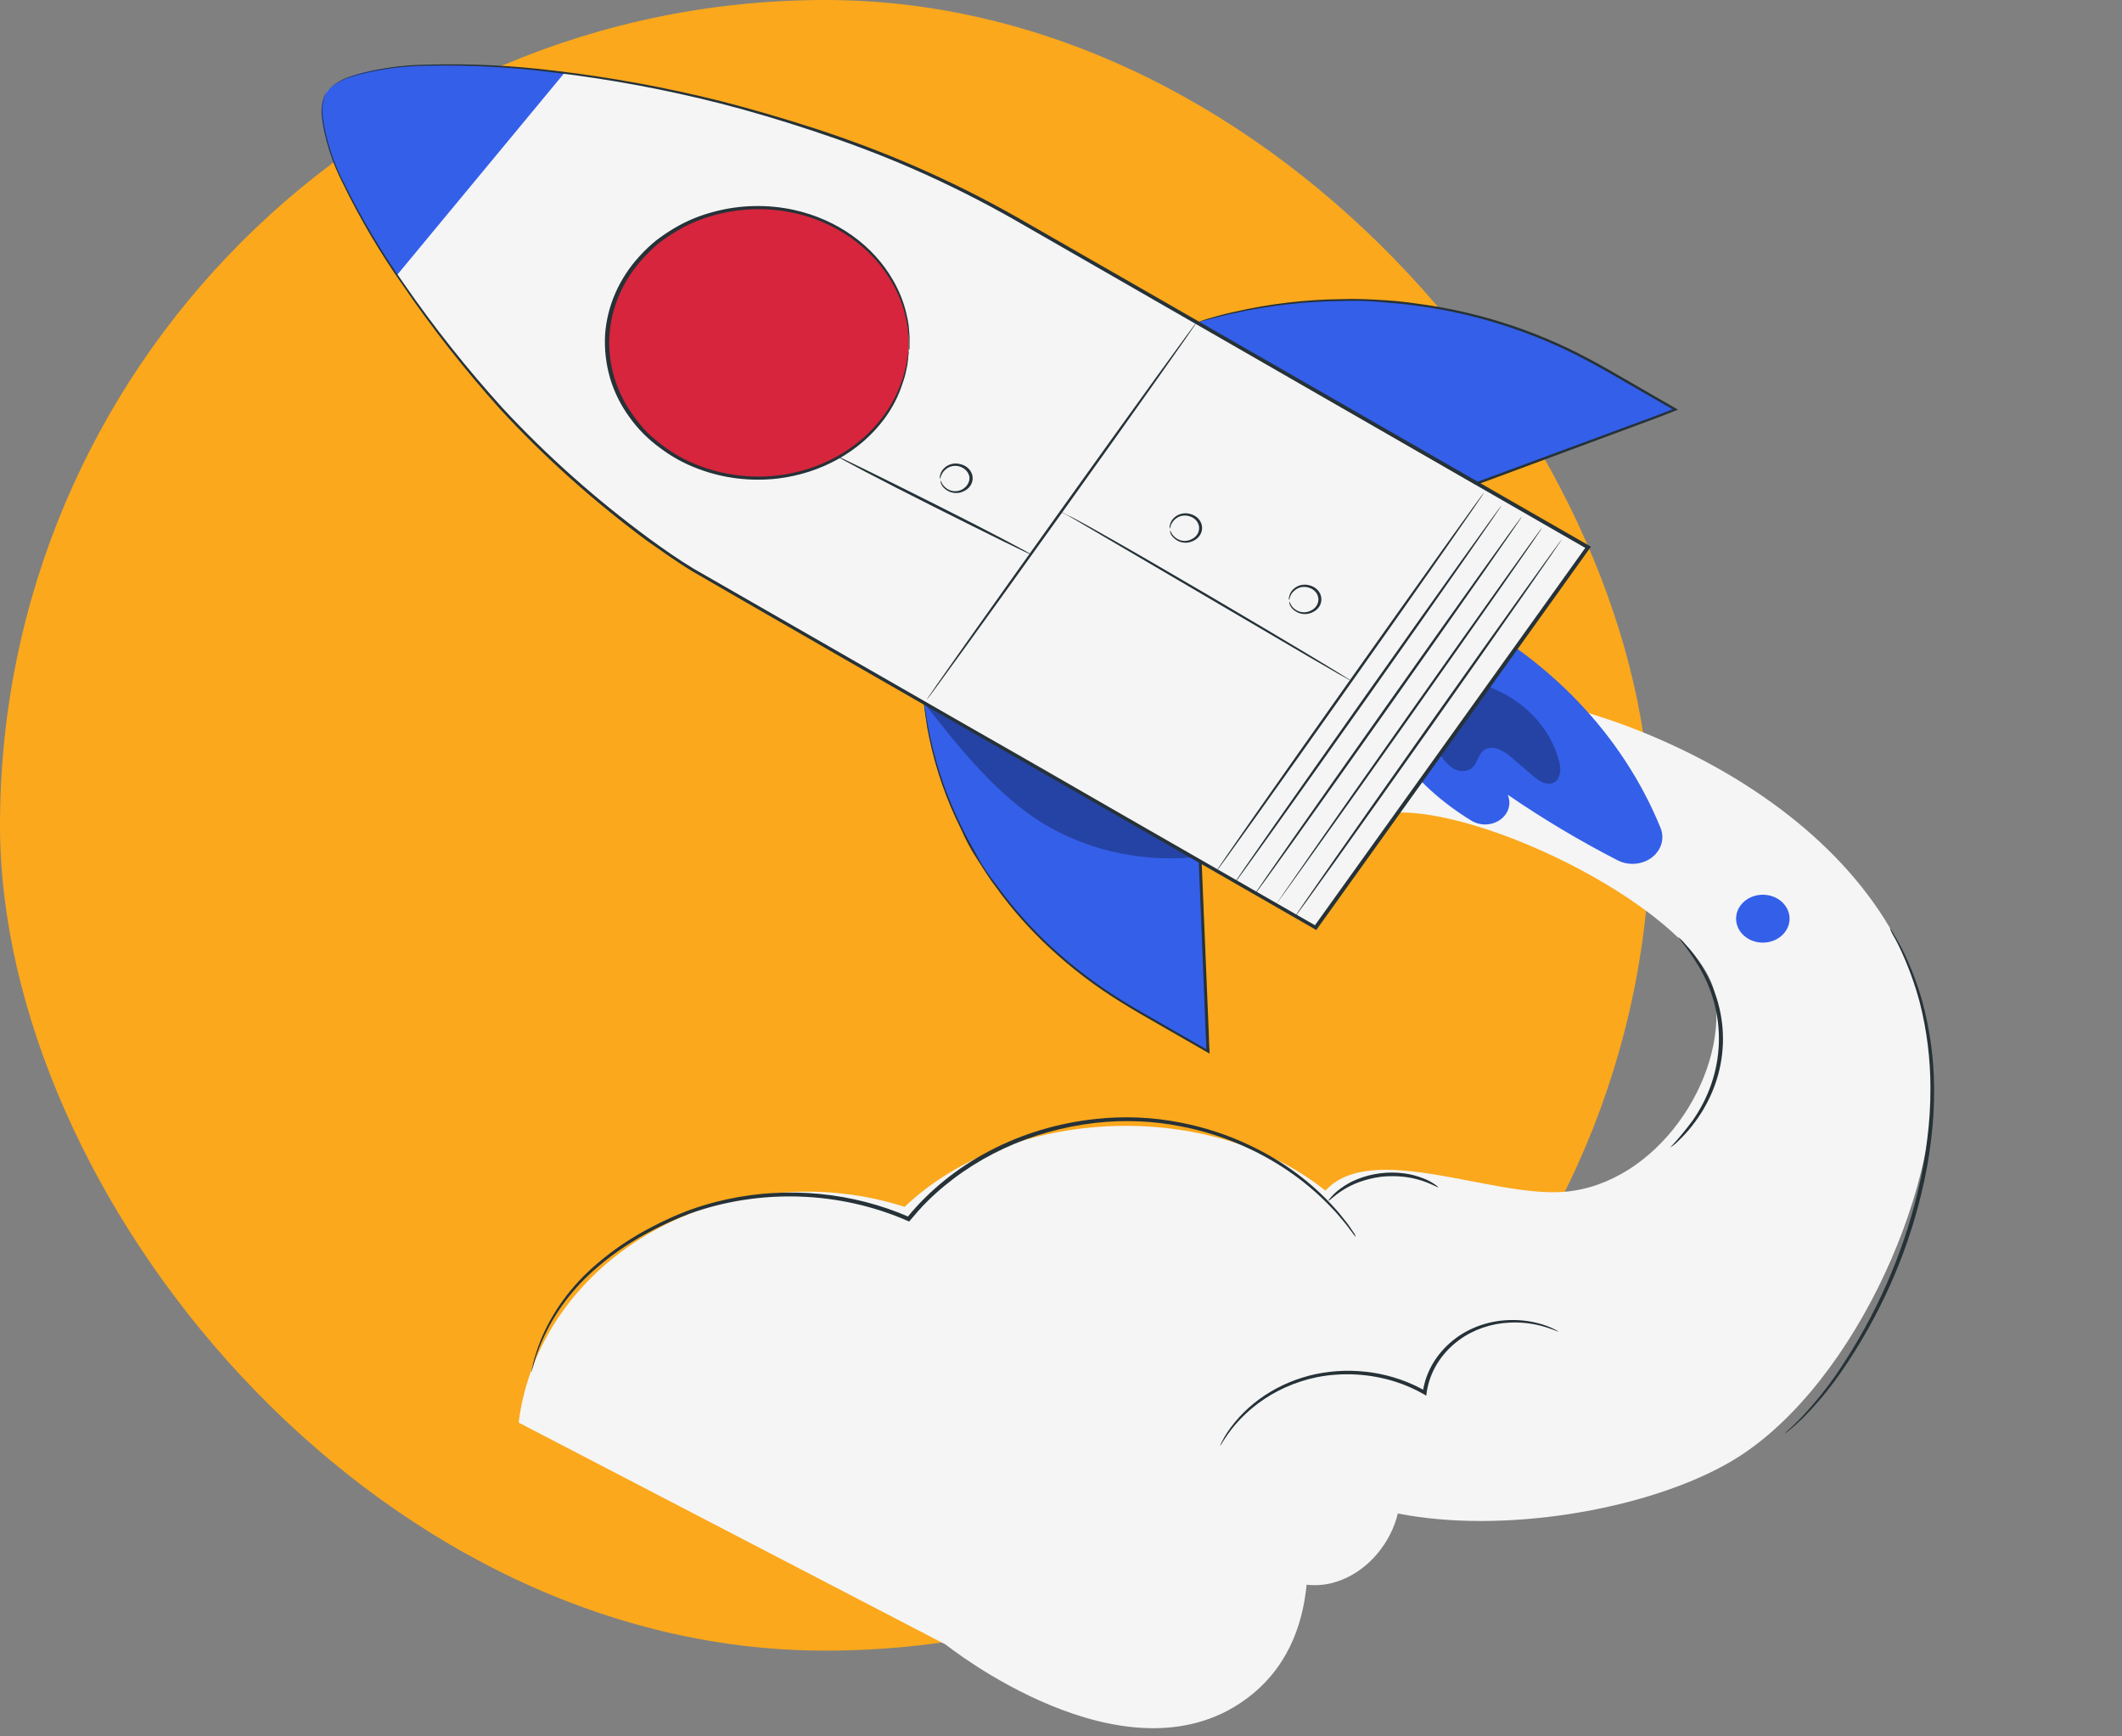 <svg xmlns="http://www.w3.org/2000/svg" width="99" height="81" viewBox="0 0 99 81" fill="none"><rect x="0" y="0" width="99" height="81" fill="#808080" stroke="none"/><rect width="77" height="77" rx="38.5" fill="#FBA81C"></rect><path d="M90.167 49.759C89.498 38.669 76.555 33.089 69.934 32.369L64.635 37.943C68.9 37.37 79.509 42.671 80.027 46.507C80.545 50.342 77.281 55.243 72.984 55.596C69.608 55.874 63.981 53.191 61.839 55.541C56.426 51.226 47.18 51.581 42.203 56.297C40.28 55.68 38.227 55.462 36.196 55.658C34.166 55.853 32.211 56.458 30.479 57.426C28.746 58.395 27.281 59.702 26.194 61.249C25.106 62.797 24.423 64.545 24.197 66.362L44.13 76.722C44.13 76.722 52.436 83.387 58.099 79.283C60.033 77.881 60.77 75.867 60.959 73.924C61.337 73.967 61.721 73.945 62.089 73.86C63.519 73.514 64.592 72.362 65.064 71.097C65.125 70.934 65.171 70.777 65.214 70.601C70.055 71.561 76.655 70.473 80.549 68.296C86.198 65.155 90.524 55.724 90.167 49.759Z" fill="#F5F5F5"></path><path d="M63.247 57.699C63.247 57.699 63.218 57.673 63.172 57.612L62.975 57.35C62.89 57.231 62.782 57.087 62.643 56.927C62.504 56.767 62.353 56.572 62.157 56.377C61.081 55.229 59.766 54.281 58.285 53.585C57.271 53.104 56.188 52.752 55.067 52.538C53.775 52.285 52.445 52.231 51.134 52.378C48.108 52.717 45.317 54.015 43.268 56.037C42.971 56.325 42.71 56.639 42.463 56.927L42.417 56.985L42.349 56.953C40.765 56.26 39.036 55.873 37.274 55.818C35.512 55.763 33.757 56.04 32.123 56.633C31.568 56.847 31.027 57.089 30.504 57.36C29.558 57.839 28.683 58.42 27.897 59.092C26.753 60.055 25.863 61.235 25.294 62.546C25.187 62.776 25.116 62.985 25.051 63.167C24.994 63.319 24.945 63.474 24.905 63.631L24.819 63.919C24.813 63.953 24.801 63.985 24.783 64.015C24.783 64.015 24.783 63.98 24.801 63.916L24.869 63.625C24.901 63.466 24.946 63.308 25.001 63.154C25.058 62.969 25.126 62.757 25.226 62.514C25.777 61.18 26.66 59.976 27.808 58.992C28.595 58.308 29.476 57.715 30.429 57.228C30.956 56.951 31.501 56.703 32.063 56.486C32.664 56.262 33.285 56.081 33.918 55.945C36.778 55.328 39.788 55.622 42.431 56.777L42.313 56.803C43.348 55.535 44.664 54.471 46.179 53.679C47.693 52.887 49.374 52.383 51.116 52.199C52.445 52.052 53.792 52.111 55.099 52.372C56.237 52.594 57.335 52.958 58.36 53.454C59.849 54.163 61.163 55.133 62.225 56.306C62.394 56.486 62.553 56.675 62.7 56.87C62.816 57.008 62.924 57.153 63.022 57.302C63.097 57.417 63.158 57.507 63.204 57.574C63.222 57.615 63.237 57.656 63.247 57.699Z" fill="#263238"></path><path d="M67.098 55.381C67.076 55.407 66.819 55.237 66.347 55.08C66.072 54.991 65.786 54.928 65.496 54.895C65.14 54.856 64.78 54.856 64.423 54.895C64.068 54.943 63.72 55.029 63.386 55.151C63.116 55.253 62.86 55.382 62.621 55.535C62.214 55.8 62.017 56.025 61.992 56.005C61.967 55.986 62.024 55.938 62.11 55.833C62.236 55.687 62.382 55.556 62.543 55.442C62.779 55.267 63.039 55.122 63.319 55.01C64.008 54.731 64.773 54.637 65.521 54.738C65.824 54.779 66.12 54.856 66.4 54.968C66.591 55.039 66.77 55.132 66.933 55.243C67.048 55.327 67.105 55.375 67.098 55.381Z" fill="#263238"></path><path d="M72.715 62.127C72.715 62.127 72.511 62.037 72.128 61.915C71.584 61.742 71.007 61.668 70.43 61.698C69.563 61.736 68.733 62.024 68.063 62.517C67.23 63.134 66.691 64.012 66.558 64.973L66.54 65.107L66.418 65.034C66.007 64.798 65.567 64.605 65.106 64.457C63.922 64.079 62.641 64.006 61.413 64.249C60.413 64.461 59.481 64.879 58.692 65.469C58.16 65.867 57.697 66.334 57.319 66.855C57.054 67.227 56.94 67.451 56.926 67.441C56.941 67.383 56.965 67.327 56.997 67.275C57.073 67.118 57.16 66.966 57.258 66.82C57.708 66.145 58.304 65.556 59.01 65.09C59.717 64.623 60.52 64.287 61.374 64.102C62.247 63.919 63.152 63.896 64.036 64.032C64.92 64.168 65.764 64.462 66.519 64.896L66.376 64.957C66.513 63.952 67.081 63.033 67.959 62.395C68.661 61.89 69.527 61.603 70.427 61.579C71.017 61.559 71.605 61.651 72.153 61.848C72.3 61.901 72.443 61.964 72.579 62.037C72.629 62.061 72.674 62.091 72.715 62.127Z" fill="#263238"></path><path d="M88.168 43.279C88.223 43.351 88.272 43.425 88.314 43.504C88.4 43.654 88.536 43.875 88.69 44.166C89.111 44.996 89.447 45.859 89.691 46.743C90.045 48.055 90.227 49.399 90.234 50.748C90.241 51.546 90.196 52.344 90.099 53.137C89.999 53.989 89.846 54.836 89.641 55.672C88.934 58.618 87.669 61.433 85.901 63.996C85.367 64.772 84.757 65.504 84.078 66.183C83.831 66.416 83.634 66.596 83.491 66.708C83.423 66.769 83.349 66.825 83.269 66.874C83.33 66.806 83.395 66.742 83.466 66.682C83.602 66.564 83.784 66.378 84.024 66.138C84.678 65.448 85.269 64.711 85.79 63.935C87.514 61.371 88.753 58.569 89.459 55.644C89.664 54.813 89.816 53.973 89.916 53.127C90.017 52.34 90.066 51.548 90.063 50.755C90.064 49.413 89.898 48.075 89.566 46.766C89.332 45.89 89.017 45.034 88.626 44.205C88.486 43.91 88.357 43.689 88.268 43.532C88.227 43.451 88.193 43.366 88.168 43.279Z" fill="#263238"></path><path d="M78.278 43.705C78.405 43.798 78.516 43.906 78.61 44.026C78.89 44.324 79.138 44.646 79.35 44.986C80.07 46.112 80.427 47.395 80.38 48.691C80.333 49.988 79.885 51.248 79.086 52.33C78.85 52.656 78.58 52.961 78.281 53.242C78.176 53.351 78.056 53.448 77.924 53.531C78.299 53.127 78.649 52.705 78.972 52.266C79.724 51.19 80.145 49.955 80.191 48.686C80.236 47.418 79.906 46.161 79.233 45.044C78.947 44.58 78.628 44.133 78.278 43.705Z" fill="#263238"></path><path d="M65.17 35.116C66.086 36.369 67.271 37.448 68.656 38.288C68.854 38.407 69.088 38.466 69.326 38.459C69.564 38.451 69.793 38.377 69.981 38.246C70.168 38.115 70.306 37.935 70.373 37.73C70.44 37.526 70.433 37.308 70.354 37.107V37.081C71.978 38.196 73.682 39.213 75.456 40.126C75.704 40.257 75.992 40.315 76.278 40.293C76.565 40.272 76.837 40.172 77.058 40.006C77.278 39.84 77.436 39.618 77.51 39.369C77.584 39.12 77.569 38.857 77.469 38.615C75.692 34.26 72.212 30.63 67.673 28.399L65.17 35.116Z" fill="#345FE9"></path><g opacity="0.3"><path d="M67.23 35.27C67.373 35.491 67.564 35.685 67.792 35.839C67.906 35.915 68.043 35.96 68.185 35.968C68.327 35.976 68.469 35.947 68.593 35.884C68.95 35.67 68.932 35.148 69.308 34.949C69.683 34.751 70.169 35.036 70.498 35.314L71.535 36.201C71.789 36.419 72.132 36.653 72.458 36.521C72.783 36.39 72.84 35.939 72.761 35.599C72.57 34.808 72.168 34.069 71.588 33.447C71.008 32.826 70.269 32.339 69.433 32.03L67.23 35.27Z" fill="black"></path></g><path d="M80.996 42.895C81.008 43.188 81.147 43.465 81.385 43.666C81.622 43.868 81.938 43.978 82.266 43.972C82.593 43.967 82.904 43.847 83.133 43.638C83.362 43.429 83.491 43.148 83.491 42.855C83.491 42.562 83.362 42.281 83.133 42.072C82.904 41.864 82.593 41.743 82.266 41.738C81.938 41.733 81.622 41.843 81.385 42.044C81.147 42.246 81.008 42.523 80.996 42.815" fill="#345FE9"></path><path d="M15.258 4.267C14.25 5.672 16.456 10.583 21.512 16.871C24.489 20.583 28.11 23.845 32.238 26.533L61.391 43.28L66.318 36.403L69.179 32.414L74.106 25.537L47.648 10.34C45.06 8.851 42.32 7.588 39.464 6.568C36.608 5.535 33.664 4.71 30.661 4.1C22.241 2.445 16.263 2.861 15.258 4.267Z" fill="#F5F5F5"></path><path d="M55.82 15.043L55.928 15.011C59.026 14.08 62.318 13.784 65.56 14.145C68.803 14.507 71.914 15.516 74.663 17.098L78.156 19.105L68.885 22.547L55.82 15.043Z" fill="#345FE9"></path><path d="M55.82 15.043L55.888 15.081L56.078 15.187L56.793 15.6L59.514 17.133L68.913 22.499H68.863L77.312 19.374L78.131 19.054V19.15L76.075 17.966C75.396 17.581 74.738 17.184 74.069 16.836C72.792 16.149 71.441 15.581 70.036 15.139C68.768 14.737 67.459 14.445 66.128 14.268C65.506 14.169 64.898 14.137 64.315 14.082C63.733 14.028 63.171 14.025 62.635 14.044C60.948 14.054 59.268 14.241 57.63 14.601C57.043 14.713 56.607 14.854 56.303 14.921L55.842 15.04L55.956 15.001L56.267 14.892C56.568 14.812 57.004 14.665 57.59 14.546C59.233 14.169 60.921 13.97 62.617 13.954C63.153 13.932 63.718 13.954 64.305 13.986C64.891 14.018 65.499 14.069 66.125 14.165C67.463 14.34 68.78 14.63 70.058 15.03C71.471 15.472 72.831 16.042 74.116 16.73C74.791 17.082 75.446 17.476 76.125 17.863L78.188 19.054L78.288 19.112L78.177 19.153L77.359 19.474L68.906 22.608H68.878H68.853L59.446 17.165L56.764 15.609L56.049 15.196C55.974 15.152 55.913 15.12 55.87 15.091L55.82 15.043Z" fill="#263238"></path><path d="M43.111 32.788C43.111 32.788 43.111 32.837 43.111 32.888C43.454 35.757 44.512 38.521 46.207 40.975C47.902 43.429 50.191 45.511 52.904 47.067L56.351 49.049L55.993 40.19L43.111 32.788Z" fill="#345FE9"></path><path d="M43.111 32.788L43.168 32.817L43.346 32.92L44.062 33.317L46.722 34.831L56.036 40.145L56.061 40.161V40.184C56.164 42.671 56.279 45.399 56.397 48.258C56.397 48.527 56.418 48.796 56.429 49.042V49.148L56.329 49.09L54.298 47.925C53.633 47.538 52.968 47.173 52.339 46.776C51.12 46.027 49.99 45.169 48.967 44.214C48.042 43.356 47.212 42.419 46.489 41.416C46.132 40.955 45.849 40.475 45.556 40.027C45.263 39.579 45.031 39.127 44.841 38.685C44.157 37.322 43.658 35.891 43.354 34.421C43.236 33.903 43.2 33.493 43.157 33.217C43.139 33.083 43.125 32.98 43.114 32.897C43.103 32.814 43.114 32.792 43.114 32.792C43.114 32.852 43.143 32.968 43.186 33.208C43.229 33.448 43.279 33.893 43.404 34.408C43.719 35.874 44.224 37.302 44.909 38.663C45.113 39.102 45.381 39.534 45.624 39.998C45.867 40.462 46.203 40.917 46.557 41.375C47.282 42.37 48.112 43.3 49.035 44.154C50.056 45.1 51.18 45.952 52.392 46.696C53.018 47.086 53.687 47.451 54.352 47.839L56.382 49.004L56.286 49.052C56.286 48.805 56.268 48.536 56.254 48.271C56.139 45.412 56.029 42.681 55.928 40.193L55.953 40.235L46.715 34.895L44.058 33.352L43.343 32.939L43.161 32.83L43.111 32.788Z" fill="#263238"></path><path d="M15.259 4.267C14.433 5.326 15.617 8.537 18.52 12.834L26.361 3.367C20.722 2.749 16.314 2.906 15.259 4.267Z" fill="#345FE9"></path><path d="M69.225 22.995C69.254 23.014 66.487 26.975 63.043 31.841C59.6 36.707 56.786 40.645 56.758 40.626C56.729 40.606 59.486 36.662 62.94 31.783C66.394 26.904 69.197 22.979 69.225 22.995Z" fill="#263238"></path><path d="M70.052 23.584C70.08 23.584 67.313 27.56 63.87 32.427C60.427 37.293 57.613 41.231 57.584 41.211C57.556 41.192 60.323 37.238 63.766 32.369C67.209 27.5 70.023 23.565 70.052 23.584Z" fill="#263238"></path><path d="M70.995 24.103C71.024 24.122 68.256 28.082 64.813 32.949C61.37 37.815 58.556 41.752 58.528 41.733C58.499 41.714 61.266 37.76 64.71 32.891C68.153 28.021 70.966 24.087 70.995 24.103Z" fill="#263238"></path><path d="M71.939 24.625C71.968 24.644 69.197 28.604 65.758 33.47C62.318 38.337 59.486 42.271 59.486 42.255C59.486 42.239 62.225 38.282 65.668 33.413C69.111 28.543 71.907 24.609 71.939 24.625Z" fill="#263238"></path><path d="M72.88 25.137C72.908 25.137 70.141 29.113 66.698 33.983C63.255 38.852 60.441 42.783 60.412 42.767C60.384 42.751 63.151 38.794 66.594 33.925C70.037 29.055 72.851 25.137 72.88 25.137Z" fill="#263238"></path><path d="M49.51 23.895C49.51 23.895 49.563 23.895 49.66 23.952C49.757 24.01 49.892 24.068 50.071 24.157C50.429 24.343 50.926 24.622 51.541 24.971C52.774 25.665 54.465 26.645 56.325 27.736C58.184 28.828 59.861 29.824 61.073 30.551L62.503 31.418L62.885 31.658C62.933 31.682 62.976 31.713 63.014 31.748C62.964 31.727 62.916 31.702 62.871 31.674L62.474 31.453L61.023 30.615L56.267 27.826L51.505 25.035L50.075 24.196C49.903 24.1 49.771 24.016 49.678 23.972L49.51 23.895Z" fill="#263238"></path><path d="M55.822 15.043C55.85 15.062 53.054 19.016 49.579 23.872C46.104 28.729 43.261 32.66 43.233 32.644C43.204 32.628 46 28.675 49.475 23.815C52.951 18.955 55.793 15.027 55.822 15.043Z" fill="#263238"></path><path d="M60.144 27.993C60.126 27.942 60.126 27.887 60.144 27.836C60.168 27.689 60.249 27.554 60.373 27.455C60.463 27.376 60.574 27.321 60.696 27.293C60.818 27.265 60.945 27.267 61.066 27.298C61.22 27.331 61.359 27.406 61.463 27.513C61.567 27.62 61.631 27.754 61.645 27.896C61.66 28.037 61.625 28.179 61.545 28.302C61.464 28.424 61.343 28.521 61.198 28.578C61.086 28.629 60.961 28.652 60.835 28.645C60.71 28.639 60.588 28.602 60.483 28.54C60.345 28.466 60.237 28.354 60.176 28.22C60.14 28.124 60.147 28.063 60.154 28.063C60.162 28.063 60.172 28.117 60.222 28.204C60.289 28.324 60.395 28.424 60.526 28.489C60.62 28.537 60.727 28.562 60.836 28.562C60.944 28.562 61.051 28.537 61.145 28.489C61.264 28.437 61.362 28.354 61.426 28.25C61.491 28.147 61.519 28.029 61.507 27.911C61.494 27.793 61.442 27.681 61.357 27.591C61.272 27.5 61.158 27.435 61.03 27.404C60.928 27.375 60.818 27.37 60.713 27.39C60.608 27.41 60.51 27.455 60.43 27.519C60.315 27.602 60.23 27.713 60.187 27.839C60.154 27.938 60.154 27.993 60.144 27.993Z" fill="#263238"></path><path d="M54.578 24.663C54.578 24.663 54.553 24.609 54.578 24.506C54.602 24.359 54.683 24.225 54.806 24.125C54.896 24.047 55.008 23.991 55.13 23.964C55.252 23.936 55.379 23.938 55.5 23.968C55.654 24.001 55.793 24.077 55.897 24.184C56.001 24.291 56.065 24.425 56.079 24.566C56.094 24.708 56.059 24.849 55.978 24.972C55.898 25.095 55.777 25.191 55.632 25.249C55.52 25.299 55.395 25.323 55.269 25.316C55.143 25.309 55.022 25.273 54.917 25.211C54.781 25.136 54.674 25.023 54.613 24.89C54.59 24.841 54.582 24.787 54.588 24.734C54.588 24.734 54.61 24.788 54.66 24.874C54.727 24.995 54.833 25.094 54.964 25.159C55.057 25.208 55.163 25.233 55.271 25.233C55.379 25.233 55.485 25.208 55.579 25.159C55.697 25.108 55.796 25.025 55.861 24.922C55.925 24.819 55.954 24.7 55.942 24.582C55.93 24.465 55.878 24.353 55.793 24.262C55.709 24.171 55.595 24.106 55.468 24.074C55.364 24.045 55.255 24.041 55.149 24.061C55.043 24.081 54.945 24.125 54.864 24.189C54.751 24.273 54.668 24.384 54.624 24.509C54.588 24.609 54.588 24.663 54.578 24.663Z" fill="#263238"></path><path d="M43.855 22.345C43.84 22.294 43.84 22.24 43.855 22.188C43.882 22.042 43.962 21.908 44.084 21.807C44.176 21.726 44.291 21.668 44.417 21.64C44.543 21.613 44.675 21.616 44.799 21.651C44.953 21.684 45.091 21.759 45.195 21.867C45.298 21.974 45.362 22.108 45.376 22.25C45.39 22.391 45.354 22.533 45.274 22.655C45.194 22.777 45.072 22.874 44.927 22.931C44.815 22.982 44.69 23.005 44.564 22.998C44.438 22.991 44.317 22.955 44.212 22.893C44.074 22.819 43.968 22.706 43.908 22.573C43.869 22.473 43.876 22.416 43.883 22.416C43.909 22.461 43.932 22.508 43.951 22.556C44.02 22.676 44.126 22.774 44.255 22.841C44.349 22.889 44.456 22.914 44.564 22.914C44.673 22.914 44.779 22.889 44.874 22.841C44.986 22.783 45.08 22.698 45.142 22.596C45.206 22.494 45.236 22.379 45.231 22.262C45.213 22.146 45.159 22.036 45.074 21.947C44.989 21.857 44.877 21.791 44.752 21.756C44.649 21.727 44.54 21.723 44.435 21.743C44.33 21.763 44.232 21.807 44.151 21.871C44.037 21.954 43.952 22.066 43.908 22.192C43.865 22.291 43.865 22.345 43.855 22.345Z" fill="#263238"></path><path d="M39.08 21.295C39.102 21.273 41.147 22.281 43.65 23.536C46.152 24.791 48.162 25.857 48.14 25.883C48.119 25.909 46.074 24.897 43.571 23.642C41.068 22.387 39.062 21.33 39.08 21.295Z" fill="#263238"></path><g opacity="0.3"><path d="M55.661 39.995C55.661 39.995 47.33 34.962 43.111 32.788C44.566 34.655 46.243 36.774 48.264 38.157C50.387 39.575 53.025 40.23 55.661 39.995Z" fill="black"></path></g><path d="M42.114 17.77C43.212 14.425 41.073 10.916 37.337 9.934C33.601 8.951 29.682 10.866 28.585 14.212C27.487 17.557 29.626 21.066 33.362 22.049C37.099 23.031 41.017 21.116 42.114 17.77Z" fill="#D6253C"></path><path d="M42.395 16.355C42.39 16.321 42.39 16.287 42.395 16.253C42.395 16.176 42.395 16.077 42.395 15.952C42.398 15.789 42.388 15.627 42.363 15.465C42.344 15.245 42.308 15.025 42.255 14.809C42.124 14.214 41.895 13.64 41.576 13.106C41.157 12.396 40.59 11.765 39.906 11.246C39.019 10.569 37.955 10.103 36.814 9.889C35.673 9.676 34.49 9.723 33.374 10.026C32.73 10.194 32.118 10.45 31.561 10.785C31.273 10.956 30.997 11.143 30.735 11.345C30.482 11.56 30.243 11.789 30.02 12.03C29.074 13.052 28.518 14.318 28.433 15.643C28.349 16.968 28.741 18.282 29.552 19.393C29.739 19.655 29.945 19.905 30.167 20.143C30.4 20.372 30.651 20.585 30.918 20.783C31.429 21.173 32.004 21.491 32.623 21.724C33.764 22.162 35.014 22.321 36.245 22.185C37.228 22.072 38.173 21.774 39.017 21.31C39.862 20.847 40.588 20.229 41.147 19.496C41.532 18.998 41.833 18.451 42.037 17.873C42.117 17.663 42.181 17.449 42.23 17.233C42.275 17.075 42.306 16.914 42.323 16.752C42.341 16.631 42.355 16.531 42.37 16.455C42.372 16.421 42.379 16.387 42.391 16.355C42.394 16.389 42.394 16.424 42.391 16.458C42.391 16.535 42.373 16.634 42.363 16.756C42.353 16.919 42.328 17.082 42.288 17.242C42.245 17.459 42.185 17.673 42.109 17.882C41.922 18.474 41.632 19.036 41.251 19.547C40.691 20.299 39.959 20.936 39.102 21.415C38.246 21.893 37.285 22.203 36.285 22.323C35.019 22.471 33.733 22.312 32.559 21.865C31.923 21.627 31.332 21.303 30.807 20.905C30.247 20.5 29.764 20.017 29.377 19.474C28.968 18.917 28.661 18.305 28.469 17.662C28.274 16.998 28.193 16.311 28.229 15.625C28.32 14.268 28.891 12.972 29.86 11.925C30.089 11.674 30.339 11.438 30.607 11.22C30.876 11.014 31.159 10.822 31.454 10.647C32.026 10.307 32.653 10.046 33.313 9.876C34.536 9.55 35.833 9.524 37.071 9.799C38.051 10.019 38.967 10.425 39.758 10.987C40.548 11.55 41.197 12.257 41.658 13.061C41.977 13.606 42.202 14.191 42.323 14.796C42.375 15.015 42.406 15.238 42.416 15.462C42.437 15.625 42.443 15.789 42.434 15.952C42.434 16.077 42.434 16.176 42.434 16.253C42.426 16.288 42.413 16.323 42.395 16.355Z" fill="#263238"></path><path d="M15.258 4.267C15.272 4.246 15.288 4.225 15.305 4.206C15.35 4.144 15.404 4.088 15.466 4.039C15.707 3.845 15.985 3.692 16.288 3.588C17.467 3.216 18.706 3.022 19.956 3.015C21.939 2.96 23.923 3.056 25.888 3.3C28.507 3.607 31.099 4.082 33.643 4.721C35.059 5.084 36.526 5.511 38.044 6.002C39.626 6.517 41.177 7.103 42.692 7.759C44.317 8.468 45.898 9.257 47.426 10.122L52.281 12.904L74.145 25.457L74.224 25.502L74.174 25.572C72.132 28.418 69.994 31.402 67.82 34.444C65.646 37.485 63.501 40.465 61.459 43.315L61.413 43.385L61.334 43.34L39.464 30.781L34.615 27.989L32.313 26.658C31.558 26.203 30.861 25.697 30.168 25.214C27.682 23.371 25.397 21.323 23.342 19.096C21.685 17.25 20.163 15.312 18.784 13.291C17.729 11.789 16.803 10.216 16.013 8.589C15.486 7.577 15.147 6.496 15.008 5.387C14.983 5.098 15.018 4.807 15.112 4.529C15.136 4.458 15.171 4.39 15.215 4.327C15.227 4.305 15.241 4.283 15.258 4.263C15.205 4.349 15.161 4.439 15.129 4.532C15.044 4.809 15.015 5.098 15.044 5.384C15.194 6.494 15.541 7.574 16.073 8.585C16.873 10.205 17.807 11.77 18.866 13.266C20.254 15.271 21.782 17.196 23.442 19.029C25.498 21.244 27.784 23.281 30.268 25.111C30.94 25.601 31.641 26.097 32.384 26.542L34.701 27.871L39.553 30.656L61.427 43.206L61.298 43.231L67.656 34.36L74.009 25.489L74.038 25.604L52.181 13.039L47.329 10.253C45.808 9.388 44.235 8.598 42.617 7.887C41.055 7.202 39.503 6.629 37.994 6.127C36.485 5.624 35.019 5.189 33.607 4.827C31.072 4.182 28.489 3.701 25.877 3.386C23.919 3.132 21.941 3.025 19.963 3.066C18.719 3.068 17.484 3.252 16.306 3.61C16.005 3.71 15.725 3.857 15.48 4.043C15.4 4.112 15.326 4.187 15.258 4.267Z" fill="#263238"></path></svg>
